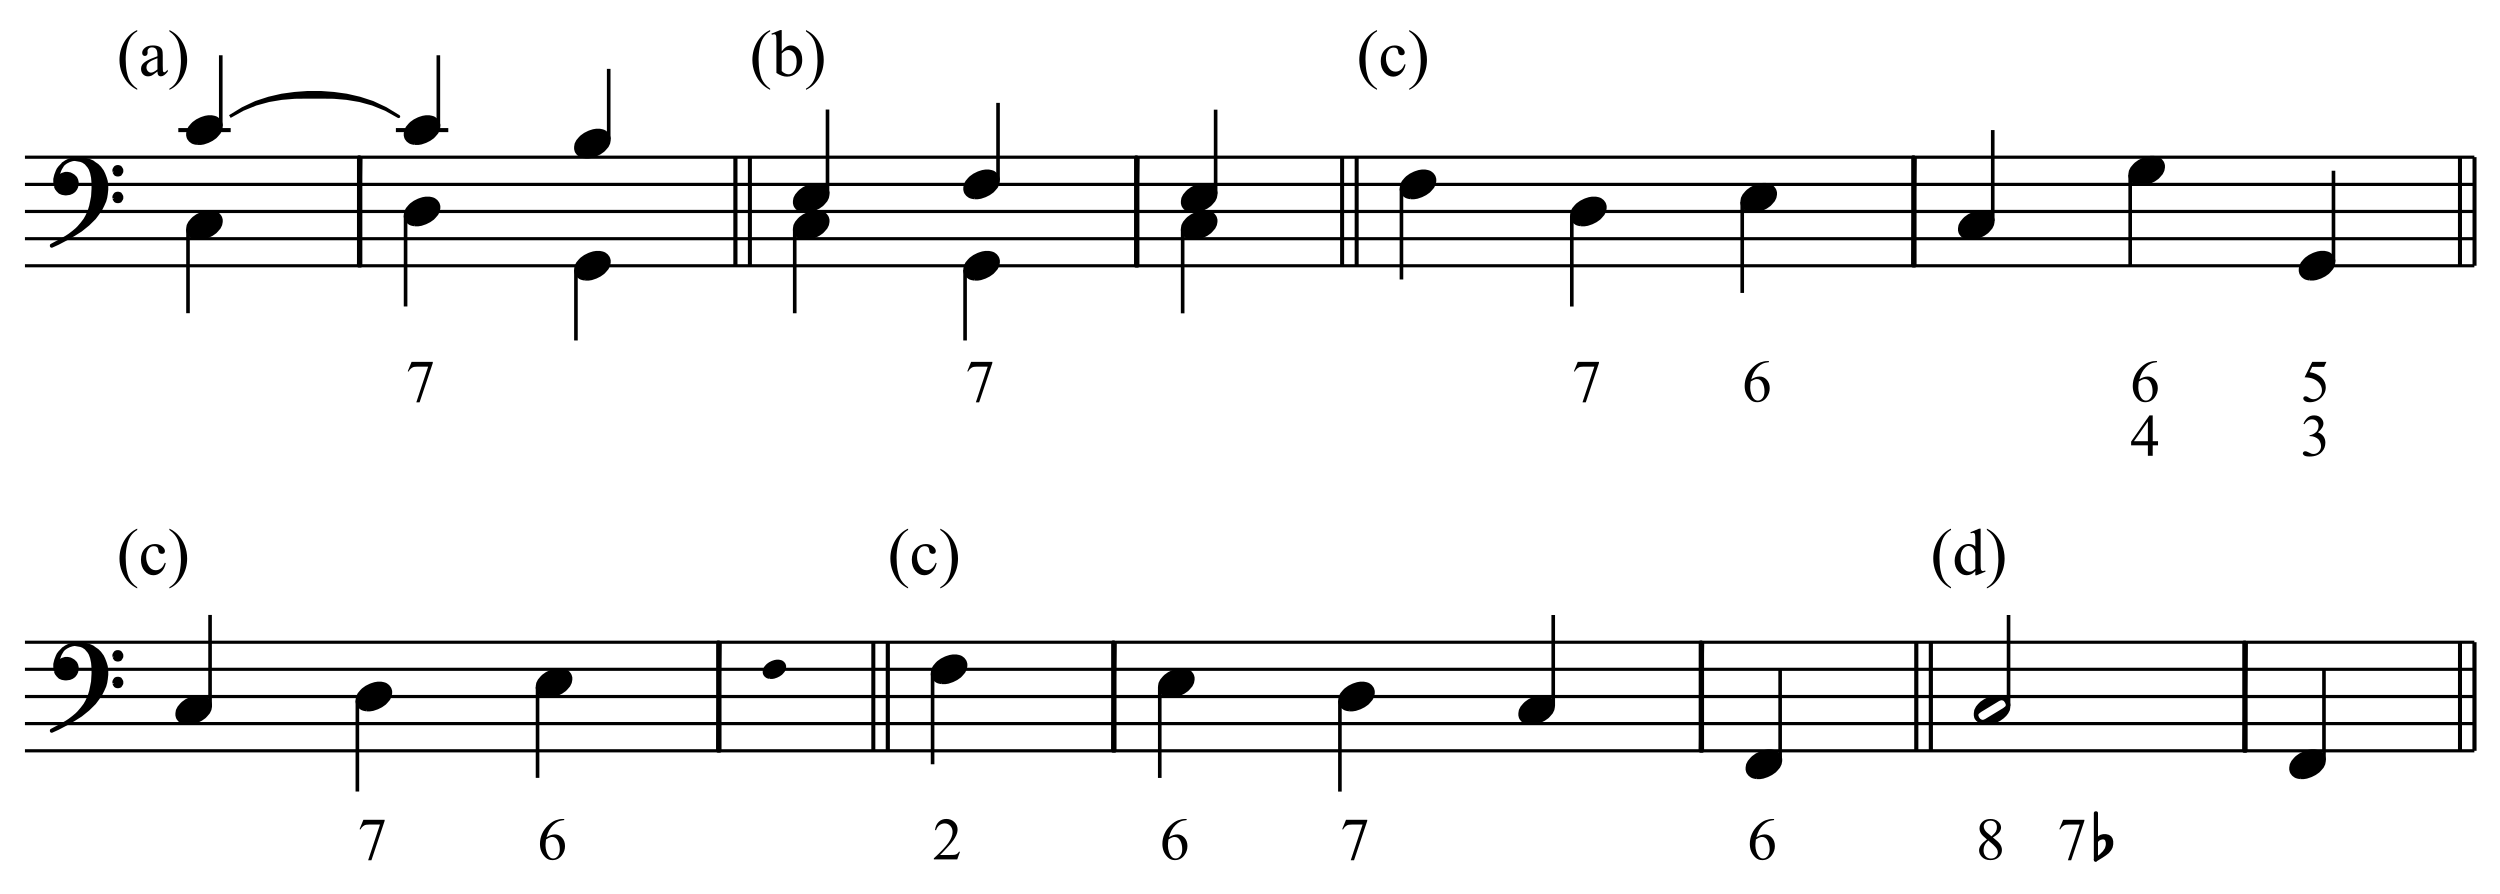 <?xml version="1.0" encoding="UTF-8" standalone="no"?>
<!DOCTYPE svg PUBLIC "-//W3C//DTD SVG 1.1//EN" "http://www.w3.org/Graphics/SVG/1.1/DTD/svg11.dtd">
<svg width="100%" height="100%" viewBox="0 0 1378 493" version="1.1" xmlns="http://www.w3.org/2000/svg" xmlns:xlink="http://www.w3.org/1999/xlink" xml:space="preserve" xmlns:serif="http://www.serif.com/" style="fill-rule:evenodd;clip-rule:evenodd;stroke-linejoin:round;stroke-miterlimit:10;">
    <g transform="matrix(4.167,0,0,4.167,0,0)">
        <path d="M18.151,77.677L18.151,77.834C17.723,77.619 17.366,77.366 17.079,77.077C16.671,76.666 16.357,76.182 16.136,75.623C15.915,75.065 15.804,74.485 15.804,73.885C15.804,73.006 16.021,72.205 16.455,71.481C16.888,70.756 17.454,70.239 18.151,69.927L18.151,70.105C17.802,70.298 17.516,70.562 17.292,70.896C17.068,71.23 16.901,71.654 16.79,72.167C16.68,72.68 16.625,73.216 16.625,73.774C16.625,74.381 16.671,74.932 16.765,75.428C16.839,75.819 16.928,76.133 17.033,76.369C17.138,76.606 17.279,76.834 17.456,77.052C17.633,77.27 17.865,77.478 18.151,77.677Z" style="fill-rule:nonzero;"/>
        <path d="M21.926,74.493C21.822,75.006 21.616,75.4 21.31,75.677C21.004,75.953 20.665,76.091 20.294,76.091C19.852,76.091 19.466,75.905 19.138,75.534C18.809,75.163 18.645,74.661 18.645,74.029C18.645,73.417 18.827,72.92 19.191,72.537C19.555,72.154 19.992,71.963 20.502,71.963C20.885,71.963 21.2,72.064 21.446,72.267C21.693,72.47 21.816,72.68 21.816,72.898C21.816,73.006 21.781,73.093 21.712,73.16C21.642,73.226 21.545,73.26 21.421,73.26C21.253,73.26 21.127,73.206 21.042,73.098C20.994,73.039 20.962,72.925 20.947,72.758C20.931,72.591 20.874,72.463 20.774,72.375C20.675,72.29 20.538,72.248 20.362,72.248C20.079,72.248 19.85,72.353 19.678,72.563C19.448,72.84 19.333,73.207 19.333,73.664C19.333,74.128 19.447,74.539 19.675,74.894C19.904,75.25 20.212,75.428 20.6,75.428C20.878,75.428 21.127,75.333 21.348,75.143C21.504,75.013 21.656,74.776 21.803,74.433L21.926,74.493Z" style="fill-rule:nonzero;"/>
        <path d="M22.408,70.105L22.408,69.927C22.838,70.139 23.197,70.39 23.483,70.679C23.888,71.093 24.202,71.578 24.423,72.135C24.644,72.692 24.754,73.272 24.754,73.876C24.754,74.755 24.538,75.556 24.106,76.28C23.674,77.004 23.108,77.522 22.408,77.834L22.408,77.677C22.756,77.481 23.043,77.217 23.268,76.884C23.494,76.551 23.661,76.127 23.77,75.613C23.879,75.098 23.934,74.562 23.934,74.004C23.934,73.4 23.887,72.849 23.793,72.35C23.723,71.959 23.634,71.646 23.528,71.41C23.421,71.175 23.28,70.948 23.105,70.73C22.929,70.512 22.697,70.304 22.408,70.105Z" style="fill-rule:nonzero;"/>
    </g>
    <g transform="matrix(4.167,0,0,4.167,0,0)">
        <path d="M48.067,108.441L50.877,108.441L50.877,108.588L49.13,113.79L48.697,113.79L50.262,109.071L48.821,109.071C48.53,109.071 48.322,109.106 48.199,109.176C47.982,109.294 47.808,109.477 47.677,109.724L47.565,109.682L48.067,108.441Z" style="fill-rule:nonzero;"/>
    </g>
    <g transform="matrix(4.167,0,0,4.167,0,0)">
        <path d="M74.633,108.333L74.633,108.476C74.293,108.51 74.015,108.577 73.8,108.679C73.585,108.781 73.372,108.936 73.162,109.145C72.952,109.353 72.778,109.586 72.641,109.842C72.503,110.099 72.387,110.403 72.295,110.756C72.666,110.501 73.038,110.374 73.412,110.374C73.77,110.374 74.08,110.518 74.343,110.807C74.606,111.095 74.737,111.466 74.737,111.92C74.737,112.358 74.604,112.757 74.339,113.118C74.02,113.556 73.597,113.775 73.071,113.775C72.713,113.775 72.409,113.656 72.159,113.419C71.67,112.958 71.425,112.36 71.425,111.626C71.425,111.157 71.519,110.711 71.707,110.289C71.895,109.866 72.164,109.491 72.513,109.164C72.862,108.837 73.196,108.617 73.516,108.503C73.835,108.39 74.133,108.333 74.409,108.333L74.633,108.333ZM72.229,111.039C72.183,111.386 72.159,111.667 72.159,111.881C72.159,112.128 72.205,112.397 72.297,112.687C72.388,112.977 72.524,113.207 72.704,113.377C72.836,113.498 72.995,113.558 73.184,113.558C73.408,113.558 73.608,113.453 73.785,113.241C73.961,113.03 74.049,112.729 74.049,112.337C74.049,111.896 73.962,111.515 73.786,111.193C73.611,110.871 73.363,110.71 73.041,110.71C72.943,110.71 72.838,110.731 72.726,110.772C72.614,110.813 72.448,110.902 72.229,111.039Z" style="fill-rule:nonzero;"/>
    </g>
    <g transform="matrix(4.167,0,0,4.167,0,0)">
        <path d="M120.121,77.677L120.121,77.834C119.693,77.619 119.336,77.366 119.049,77.077C118.641,76.666 118.327,76.182 118.106,75.623C117.885,75.065 117.774,74.485 117.774,73.885C117.774,73.006 117.991,72.205 118.425,71.481C118.858,70.756 119.424,70.239 120.121,69.927L120.121,70.105C119.772,70.298 119.486,70.562 119.262,70.896C119.038,71.23 118.871,71.654 118.76,72.167C118.65,72.68 118.595,73.216 118.595,73.774C118.595,74.381 118.641,74.932 118.735,75.428C118.809,75.819 118.898,76.133 119.003,76.369C119.108,76.606 119.249,76.834 119.426,77.052C119.603,77.27 119.835,77.478 120.121,77.677Z" style="fill-rule:nonzero;"/>
        <path d="M123.896,74.493C123.792,75.006 123.586,75.4 123.28,75.677C122.974,75.953 122.635,76.091 122.264,76.091C121.822,76.091 121.436,75.905 121.108,75.534C120.779,75.163 120.615,74.661 120.615,74.029C120.615,73.417 120.797,72.92 121.161,72.537C121.525,72.154 121.962,71.963 122.472,71.963C122.855,71.963 123.17,72.064 123.416,72.267C123.663,72.47 123.786,72.68 123.786,72.898C123.786,73.006 123.751,73.093 123.682,73.16C123.612,73.226 123.515,73.26 123.391,73.26C123.223,73.26 123.097,73.206 123.012,73.098C122.964,73.039 122.932,72.925 122.917,72.758C122.901,72.591 122.844,72.463 122.744,72.375C122.645,72.29 122.508,72.248 122.332,72.248C122.049,72.248 121.82,72.353 121.648,72.563C121.418,72.84 121.303,73.207 121.303,73.664C121.303,74.128 121.417,74.539 121.645,74.894C121.874,75.25 122.182,75.428 122.57,75.428C122.848,75.428 123.097,75.333 123.318,75.143C123.474,75.013 123.626,74.776 123.773,74.433L123.896,74.493Z" style="fill-rule:nonzero;"/>
        <path d="M124.378,70.105L124.378,69.927C124.808,70.139 125.167,70.39 125.453,70.679C125.858,71.093 126.172,71.578 126.393,72.135C126.614,72.692 126.724,73.272 126.724,73.876C126.724,74.755 126.508,75.556 126.076,76.28C125.644,77.004 125.078,77.522 124.378,77.834L124.378,77.677C124.726,77.481 125.013,77.217 125.238,76.884C125.464,76.551 125.631,76.127 125.74,75.613C125.849,75.098 125.904,74.562 125.904,74.004C125.904,73.4 125.857,72.849 125.763,72.35C125.693,71.959 125.604,71.646 125.498,71.41C125.391,71.175 125.25,70.948 125.075,70.73C124.899,70.512 124.667,70.304 124.378,70.105Z" style="fill-rule:nonzero;"/>
        <path d="M126.986,112.668L126.619,113.677L123.527,113.677L123.527,113.534C124.437,112.704 125.077,112.027 125.448,111.501C125.819,110.976 126.004,110.495 126.004,110.06C126.004,109.727 125.903,109.454 125.699,109.24C125.495,109.026 125.252,108.919 124.969,108.919C124.711,108.919 124.48,108.995 124.275,109.146C124.07,109.296 123.919,109.517 123.821,109.808L123.678,109.808C123.742,109.332 123.908,108.966 124.174,108.711C124.441,108.456 124.774,108.328 125.173,108.328C125.599,108.328 125.953,108.465 126.238,108.738C126.523,109.011 126.665,109.333 126.665,109.704C126.665,109.969 126.603,110.235 126.48,110.5C126.289,110.918 125.98,111.359 125.552,111.826C124.911,112.527 124.51,112.949 124.35,113.093L125.718,113.093C125.997,113.093 126.192,113.083 126.304,113.063C126.416,113.042 126.517,113 126.607,112.937C126.697,112.874 126.776,112.784 126.843,112.668L126.986,112.668Z" style="fill-rule:nonzero;"/>
    </g>
    <g transform="matrix(4.167,0,0,4.167,0,0)">
        <path d="M156.965,108.333L156.965,108.476C156.625,108.51 156.347,108.577 156.132,108.679C155.917,108.781 155.704,108.936 155.494,109.145C155.284,109.353 155.11,109.586 154.973,109.842C154.835,110.099 154.719,110.403 154.627,110.756C154.998,110.501 155.37,110.374 155.744,110.374C156.102,110.374 156.412,110.518 156.675,110.807C156.938,111.095 157.069,111.466 157.069,111.92C157.069,112.358 156.936,112.757 156.671,113.118C156.352,113.556 155.929,113.775 155.403,113.775C155.045,113.775 154.741,113.656 154.491,113.419C154.002,112.958 153.757,112.36 153.757,111.626C153.757,111.157 153.851,110.711 154.039,110.289C154.227,109.866 154.496,109.491 154.845,109.164C155.194,108.837 155.528,108.617 155.848,108.503C156.167,108.39 156.465,108.333 156.741,108.333L156.965,108.333ZM154.561,111.039C154.515,111.386 154.491,111.667 154.491,111.881C154.491,112.128 154.537,112.397 154.629,112.687C154.72,112.977 154.856,113.207 155.036,113.377C155.168,113.498 155.327,113.558 155.516,113.558C155.74,113.558 155.94,113.453 156.117,113.241C156.293,113.03 156.381,112.729 156.381,112.337C156.381,111.896 156.294,111.515 156.118,111.193C155.943,110.871 155.695,110.71 155.373,110.71C155.275,110.71 155.17,110.731 155.058,110.772C154.946,110.813 154.78,110.902 154.561,111.039Z" style="fill-rule:nonzero;"/>
    </g>
    <g transform="matrix(4.167,0,0,4.167,0,0)">
        <path d="M178.045,108.441L180.855,108.441L180.855,108.588L179.108,113.79L178.675,113.79L180.24,109.071L178.799,109.071C178.508,109.071 178.3,109.106 178.177,109.176C177.96,109.294 177.786,109.477 177.655,109.724L177.543,109.682L178.045,108.441Z" style="fill-rule:nonzero;"/>
    </g>
    <g transform="matrix(4.167,0,0,4.167,0,0)">
        <path d="M234.671,108.333L234.671,108.476C234.331,108.51 234.053,108.577 233.838,108.679C233.623,108.781 233.41,108.936 233.2,109.145C232.99,109.353 232.816,109.586 232.679,109.842C232.541,110.099 232.425,110.403 232.333,110.756C232.704,110.501 233.076,110.374 233.45,110.374C233.808,110.374 234.118,110.518 234.381,110.807C234.644,111.095 234.775,111.466 234.775,111.92C234.775,112.358 234.642,112.757 234.377,113.118C234.058,113.556 233.635,113.775 233.109,113.775C232.751,113.775 232.447,113.656 232.197,113.419C231.708,112.958 231.463,112.36 231.463,111.626C231.463,111.157 231.557,110.711 231.745,110.289C231.933,109.866 232.202,109.491 232.551,109.164C232.9,108.837 233.234,108.617 233.554,108.503C233.873,108.39 234.171,108.333 234.447,108.333L234.671,108.333ZM232.267,111.039C232.221,111.386 232.197,111.667 232.197,111.881C232.197,112.128 232.243,112.397 232.335,112.687C232.426,112.977 232.562,113.207 232.742,113.377C232.874,113.498 233.033,113.558 233.222,113.558C233.446,113.558 233.646,113.453 233.823,113.241C233.999,113.03 234.087,112.729 234.087,112.337C234.087,111.896 234,111.515 233.824,111.193C233.649,110.871 233.401,110.71 233.079,110.71C232.981,110.71 232.876,110.731 232.764,110.772C232.652,110.813 232.486,110.902 232.267,111.039Z" style="fill-rule:nonzero;"/>
    </g>
    <g transform="matrix(4.167,0,0,4.167,0,0)">
        <path d="M258.073,77.677L258.073,77.834C257.645,77.619 257.288,77.366 257.001,77.077C256.593,76.666 256.279,76.182 256.058,75.623C255.837,75.065 255.726,74.485 255.726,73.885C255.726,73.006 255.943,72.205 256.377,71.481C256.81,70.756 257.376,70.239 258.073,69.927L258.073,70.105C257.724,70.298 257.438,70.562 257.214,70.896C256.99,71.23 256.823,71.654 256.712,72.167C256.602,72.68 256.547,73.216 256.547,73.774C256.547,74.381 256.593,74.932 256.687,75.428C256.761,75.819 256.85,76.133 256.955,76.369C257.06,76.606 257.201,76.834 257.378,77.052C257.555,77.27 257.787,77.478 258.073,77.677Z" style="fill-rule:nonzero;"/>
        <path d="M261.291,75.534C261.101,75.733 260.915,75.875 260.734,75.961C260.553,76.048 260.357,76.091 260.147,76.091C259.722,76.091 259.351,75.913 259.034,75.558C258.716,75.202 258.557,74.745 258.557,74.186C258.557,73.628 258.733,73.117 259.085,72.654C259.436,72.191 259.888,71.959 260.441,71.959C260.784,71.959 261.067,72.068 261.291,72.286L261.291,71.568C261.291,71.123 261.28,70.849 261.259,70.747C261.238,70.645 261.204,70.576 261.159,70.539C261.114,70.502 261.057,70.484 260.989,70.484C260.915,70.484 260.818,70.506 260.696,70.552L260.64,70.403L261.801,69.927L261.992,69.927L261.992,74.429C261.992,74.885 262.003,75.164 262.024,75.264C262.046,75.365 262.08,75.435 262.126,75.475C262.173,75.514 262.228,75.534 262.29,75.534C262.366,75.534 262.469,75.51 262.596,75.462L262.643,75.611L261.486,76.091L261.291,76.091L261.291,75.534ZM261.291,75.237L261.291,73.23C261.274,73.037 261.223,72.862 261.138,72.703C261.053,72.544 260.94,72.424 260.8,72.344C260.66,72.263 260.523,72.222 260.39,72.222C260.14,72.222 259.918,72.334 259.722,72.558C259.464,72.853 259.335,73.284 259.335,73.851C259.335,74.423 259.46,74.862 259.709,75.166C259.959,75.471 260.237,75.623 260.543,75.623C260.801,75.623 261.05,75.494 261.291,75.237Z" style="fill-rule:nonzero;"/>
        <path d="M262.817,70.105L262.817,69.927C263.248,70.139 263.606,70.39 263.893,70.679C264.298,71.093 264.611,71.578 264.832,72.135C265.053,72.692 265.164,73.272 265.164,73.876C265.164,74.755 264.948,75.556 264.515,76.28C264.083,77.004 263.517,77.522 262.817,77.834L262.817,77.677C263.166,77.481 263.453,77.217 263.678,76.884C263.903,76.551 264.07,76.127 264.18,75.613C264.289,75.098 264.343,74.562 264.343,74.004C264.343,73.4 264.296,72.849 264.203,72.35C264.132,71.959 264.044,71.646 263.937,71.41C263.831,71.175 263.69,70.948 263.514,70.73C263.339,70.512 263.106,70.304 262.817,70.105Z" style="fill-rule:nonzero;"/>
    </g>
    <g transform="matrix(4.167,0,0,4.167,0,0)">
        <path d="M262.828,111.042C262.413,110.702 262.146,110.429 262.026,110.223C261.906,110.017 261.846,109.803 261.846,109.582C261.846,109.241 261.978,108.948 262.24,108.702C262.503,108.456 262.852,108.333 263.288,108.333C263.71,108.333 264.05,108.448 264.308,108.677C264.566,108.906 264.695,109.168 264.695,109.462C264.695,109.658 264.625,109.857 264.486,110.061C264.347,110.264 264.057,110.504 263.616,110.78C264.07,111.13 264.37,111.406 264.517,111.607C264.713,111.869 264.81,112.146 264.81,112.438C264.81,112.806 264.67,113.121 264.389,113.382C264.108,113.644 263.74,113.775 263.284,113.775C262.787,113.775 262.399,113.619 262.121,113.307C261.899,113.057 261.788,112.784 261.788,112.488C261.788,112.256 261.866,112.026 262.022,111.798C262.178,111.57 262.447,111.318 262.828,111.042ZM263.435,110.629C263.744,110.351 263.94,110.131 264.022,109.97C264.104,109.809 264.146,109.627 264.146,109.423C264.146,109.153 264.07,108.941 263.918,108.787C263.766,108.634 263.558,108.557 263.295,108.557C263.033,108.557 262.819,108.633 262.654,108.785C262.489,108.937 262.407,109.115 262.407,109.319C262.407,109.453 262.441,109.587 262.509,109.721C262.577,109.855 262.675,109.982 262.801,110.103L263.435,110.629ZM263.009,111.189C262.796,111.37 262.637,111.566 262.534,111.779C262.431,111.991 262.38,112.221 262.38,112.468C262.38,112.801 262.47,113.067 262.652,113.267C262.834,113.466 263.065,113.566 263.346,113.566C263.624,113.566 263.847,113.487 264.014,113.33C264.182,113.173 264.266,112.982 264.266,112.758C264.266,112.573 264.217,112.407 264.119,112.26C263.936,111.987 263.566,111.63 263.009,111.189Z" style="fill-rule:nonzero;"/>
        <path d="M272.905,108.441L275.715,108.441L275.715,108.588L273.968,113.79L273.535,113.79L275.1,109.071L273.659,109.071C273.368,109.071 273.16,109.106 273.037,109.176C272.82,109.294 272.646,109.477 272.515,109.724L272.403,109.682L272.905,108.441Z" style="fill-rule:nonzero;"/>
    </g>
    <g transform="matrix(4.167,0,0,4.167,0,0)">
        <path d="M18.151,11.725L18.151,11.882C17.723,11.667 17.366,11.414 17.079,11.125C16.671,10.714 16.357,10.23 16.136,9.671C15.915,9.113 15.804,8.533 15.804,7.933C15.804,7.054 16.021,6.253 16.455,5.529C16.888,4.804 17.454,4.287 18.151,3.975L18.151,4.153C17.802,4.346 17.516,4.61 17.292,4.944C17.068,5.278 16.901,5.702 16.79,6.215C16.68,6.728 16.625,7.264 16.625,7.822C16.625,8.429 16.671,8.98 16.765,9.476C16.839,9.867 16.928,10.181 17.033,10.417C17.138,10.654 17.279,10.882 17.456,11.1C17.633,11.318 17.865,11.526 18.151,11.725Z" style="fill-rule:nonzero;"/>
        <path d="M20.825,9.459C20.426,9.768 20.175,9.946 20.073,9.994C19.92,10.065 19.757,10.101 19.584,10.101C19.315,10.101 19.093,10.009 18.919,9.824C18.744,9.64 18.657,9.398 18.657,9.097C18.657,8.908 18.7,8.743 18.785,8.604C18.901,8.412 19.103,8.23 19.391,8.06C19.678,7.89 20.157,7.683 20.825,7.44L20.825,7.286C20.825,6.898 20.764,6.632 20.64,6.487C20.517,6.343 20.338,6.27 20.103,6.27C19.924,6.27 19.782,6.319 19.678,6.415C19.57,6.511 19.516,6.622 19.516,6.747L19.525,6.993C19.525,7.124 19.491,7.224 19.425,7.295C19.358,7.366 19.271,7.401 19.163,7.401C19.058,7.401 18.973,7.364 18.906,7.291C18.839,7.217 18.806,7.116 18.806,6.989C18.806,6.745 18.931,6.521 19.18,6.317C19.43,6.113 19.78,6.011 20.23,6.011C20.576,6.011 20.859,6.069 21.08,6.185C21.248,6.273 21.371,6.411 21.45,6.598C21.501,6.72 21.527,6.969 21.527,7.346L21.527,8.668C21.527,9.039 21.534,9.267 21.548,9.35C21.562,9.434 21.586,9.49 21.618,9.518C21.651,9.547 21.688,9.561 21.731,9.561C21.776,9.561 21.816,9.551 21.85,9.531C21.909,9.494 22.024,9.391 22.194,9.221L22.194,9.459C21.877,9.884 21.574,10.097 21.285,10.097C21.146,10.097 21.035,10.048 20.953,9.952C20.871,9.856 20.828,9.691 20.825,9.459ZM20.825,9.183L20.825,7.699C20.397,7.869 20.121,7.989 19.996,8.06C19.773,8.185 19.612,8.315 19.516,8.451C19.42,8.587 19.372,8.736 19.372,8.898C19.372,9.102 19.432,9.271 19.554,9.406C19.676,9.54 19.816,9.608 19.975,9.608C20.191,9.608 20.474,9.466 20.825,9.183Z" style="fill-rule:nonzero;"/>
        <path d="M22.408,4.153L22.408,3.975C22.838,4.187 23.197,4.438 23.483,4.727C23.888,5.141 24.202,5.626 24.423,6.183C24.644,6.74 24.754,7.32 24.754,7.924C24.754,8.803 24.538,9.604 24.106,10.328C23.674,11.052 23.108,11.57 22.408,11.882L22.408,11.725C22.756,11.529 23.043,11.265 23.268,10.932C23.494,10.599 23.661,10.175 23.77,9.661C23.879,9.146 23.934,8.61 23.934,8.052C23.934,7.448 23.887,6.897 23.793,6.398C23.723,6.007 23.634,5.694 23.528,5.458C23.421,5.223 23.28,4.996 23.105,4.778C22.929,4.56 22.697,4.352 22.408,4.153Z" style="fill-rule:nonzero;"/>
    </g>
    <g transform="matrix(4.167,0,0,4.167,0,0)">
        <path d="M54.439,47.871L57.249,47.871L57.249,48.018L55.502,53.22L55.069,53.22L56.634,48.501L55.193,48.501C54.902,48.501 54.694,48.536 54.571,48.606C54.354,48.724 54.18,48.907 54.049,49.154L53.937,49.112L54.439,47.871Z" style="fill-rule:nonzero;"/>
    </g>
    <g transform="matrix(4.167,0,0,4.167,0,0)">
        <path d="M101.869,11.725L101.869,11.882C101.441,11.667 101.084,11.414 100.797,11.125C100.389,10.714 100.075,10.23 99.854,9.671C99.633,9.113 99.522,8.533 99.522,7.933C99.522,7.054 99.739,6.253 100.173,5.529C100.606,4.804 101.172,4.287 101.869,3.975L101.869,4.153C101.52,4.346 101.234,4.61 101.01,4.944C100.786,5.278 100.619,5.702 100.508,6.215C100.398,6.728 100.343,7.264 100.343,7.822C100.343,8.429 100.389,8.98 100.483,9.476C100.557,9.867 100.646,10.181 100.751,10.417C100.856,10.654 100.997,10.882 101.174,11.1C101.351,11.318 101.583,11.526 101.869,11.725Z" style="fill-rule:nonzero;"/>
        <path d="M103.403,6.798C103.78,6.273 104.187,6.011 104.624,6.011C105.023,6.011 105.372,6.182 105.669,6.523C105.967,6.865 106.116,7.332 106.116,7.924C106.116,8.616 105.886,9.173 105.427,9.595C105.033,9.958 104.594,10.139 104.109,10.139C103.882,10.139 103.652,10.098 103.418,10.016C103.184,9.934 102.946,9.81 102.702,9.646L102.702,5.611C102.702,5.169 102.691,4.897 102.67,4.795C102.649,4.693 102.616,4.624 102.57,4.587C102.525,4.55 102.468,4.532 102.4,4.532C102.321,4.532 102.222,4.554 102.103,4.6L102.043,4.451L103.212,3.975L103.403,3.975L103.403,6.798ZM103.403,7.07L103.403,9.399C103.548,9.541 103.697,9.648 103.852,9.72C104.006,9.793 104.164,9.829 104.326,9.829C104.584,9.829 104.824,9.687 105.047,9.404C105.269,9.12 105.38,8.708 105.38,8.166C105.38,7.668 105.269,7.284 105.047,7.017C104.824,6.749 104.571,6.615 104.288,6.615C104.137,6.615 103.987,6.653 103.837,6.73C103.724,6.786 103.579,6.9 103.403,7.07Z" style="fill-rule:nonzero;"/>
        <path d="M106.613,4.153L106.613,3.975C107.044,4.187 107.402,4.438 107.689,4.727C108.094,5.141 108.407,5.626 108.628,6.183C108.849,6.74 108.96,7.32 108.96,7.924C108.96,8.803 108.744,9.604 108.311,10.328C107.879,11.052 107.313,11.57 106.613,11.882L106.613,11.725C106.962,11.529 107.249,11.265 107.474,10.932C107.699,10.599 107.866,10.175 107.976,9.661C108.085,9.146 108.139,8.61 108.139,8.052C108.139,7.448 108.092,6.897 107.999,6.398C107.928,6.007 107.84,5.694 107.733,5.458C107.627,5.223 107.486,4.996 107.31,4.778C107.135,4.56 106.902,4.352 106.613,4.153Z" style="fill-rule:nonzero;"/>
    </g>
    <g transform="matrix(4.167,0,0,4.167,0,0)">
        <path d="M128.455,47.871L131.265,47.871L131.265,48.018L129.518,53.22L129.085,53.22L130.65,48.501L129.209,48.501C128.918,48.501 128.71,48.536 128.587,48.606C128.37,48.724 128.196,48.907 128.065,49.154L127.953,49.112L128.455,47.871Z" style="fill-rule:nonzero;"/>
    </g>
    <g transform="matrix(4.167,0,0,4.167,0,0)">
        <path d="M182.149,11.725L182.149,11.882C181.721,11.667 181.364,11.414 181.077,11.125C180.669,10.714 180.355,10.23 180.134,9.671C179.913,9.113 179.802,8.533 179.802,7.933C179.802,7.054 180.019,6.253 180.453,5.529C180.886,4.804 181.452,4.287 182.149,3.975L182.149,4.153C181.8,4.346 181.514,4.61 181.29,4.944C181.066,5.278 180.899,5.702 180.788,6.215C180.678,6.728 180.623,7.264 180.623,7.822C180.623,8.429 180.669,8.98 180.763,9.476C180.837,9.867 180.926,10.181 181.031,10.417C181.136,10.654 181.277,10.882 181.454,11.1C181.631,11.318 181.863,11.526 182.149,11.725Z" style="fill-rule:nonzero;"/>
        <path d="M185.924,8.541C185.82,9.054 185.614,9.448 185.308,9.725C185.002,10.001 184.663,10.139 184.292,10.139C183.85,10.139 183.464,9.953 183.136,9.582C182.807,9.211 182.643,8.709 182.643,8.077C182.643,7.465 182.825,6.968 183.189,6.585C183.553,6.202 183.99,6.011 184.5,6.011C184.883,6.011 185.198,6.112 185.444,6.315C185.691,6.518 185.814,6.728 185.814,6.946C185.814,7.054 185.779,7.141 185.71,7.208C185.64,7.274 185.543,7.308 185.419,7.308C185.251,7.308 185.125,7.254 185.04,7.146C184.992,7.087 184.96,6.973 184.945,6.806C184.929,6.639 184.872,6.511 184.772,6.423C184.673,6.338 184.536,6.296 184.36,6.296C184.077,6.296 183.848,6.401 183.676,6.611C183.446,6.888 183.331,7.255 183.331,7.712C183.331,8.176 183.445,8.587 183.673,8.942C183.902,9.298 184.21,9.476 184.598,9.476C184.876,9.476 185.125,9.381 185.346,9.191C185.502,9.061 185.654,8.824 185.801,8.481L185.924,8.541Z" style="fill-rule:nonzero;"/>
        <path d="M186.406,4.153L186.406,3.975C186.836,4.187 187.195,4.438 187.481,4.727C187.886,5.141 188.2,5.626 188.421,6.183C188.642,6.74 188.752,7.32 188.752,7.924C188.752,8.803 188.536,9.604 188.104,10.328C187.672,11.052 187.106,11.57 186.406,11.882L186.406,11.725C186.754,11.529 187.041,11.265 187.266,10.932C187.492,10.599 187.659,10.175 187.768,9.661C187.877,9.146 187.932,8.61 187.932,8.052C187.932,7.448 187.885,6.897 187.791,6.398C187.721,6.007 187.632,5.694 187.526,5.458C187.419,5.223 187.278,4.996 187.103,4.778C186.927,4.56 186.695,4.352 186.406,4.153Z" style="fill-rule:nonzero;"/>
    </g>
    <g transform="matrix(4.167,0,0,4.167,0,0)">
        <path d="M208.699,47.871L211.509,47.871L211.509,48.018L209.762,53.22L209.329,53.22L210.894,48.501L209.453,48.501C209.162,48.501 208.954,48.536 208.831,48.606C208.614,48.724 208.44,48.907 208.309,49.154L208.197,49.112L208.699,47.871Z" style="fill-rule:nonzero;"/>
    </g>
    <g transform="matrix(4.167,0,0,4.167,0,0)">
        <path d="M233.987,47.763L233.987,47.906C233.647,47.94 233.369,48.007 233.154,48.109C232.939,48.211 232.726,48.366 232.516,48.575C232.306,48.783 232.132,49.016 231.995,49.272C231.857,49.529 231.741,49.833 231.649,50.186C232.02,49.931 232.392,49.804 232.766,49.804C233.124,49.804 233.434,49.948 233.697,50.237C233.96,50.525 234.091,50.896 234.091,51.35C234.091,51.788 233.958,52.187 233.693,52.548C233.374,52.986 232.951,53.205 232.425,53.205C232.067,53.205 231.763,53.086 231.513,52.849C231.024,52.388 230.779,51.79 230.779,51.056C230.779,50.587 230.873,50.141 231.061,49.719C231.249,49.296 231.518,48.921 231.867,48.594C232.216,48.267 232.55,48.047 232.87,47.933C233.189,47.82 233.487,47.763 233.763,47.763L233.987,47.763ZM231.583,50.469C231.537,50.816 231.513,51.097 231.513,51.311C231.513,51.558 231.559,51.827 231.651,52.117C231.742,52.407 231.878,52.637 232.058,52.807C232.19,52.928 232.349,52.988 232.538,52.988C232.762,52.988 232.962,52.883 233.139,52.671C233.315,52.46 233.403,52.159 233.403,51.767C233.403,51.326 233.316,50.945 233.14,50.623C232.965,50.301 232.717,50.14 232.395,50.14C232.297,50.14 232.192,50.161 232.08,50.202C231.968,50.243 231.802,50.332 231.583,50.469Z" style="fill-rule:nonzero;"/>
    </g>
    <g transform="matrix(4.167,0,0,4.167,0,0)">
        <path d="M285.458,58.362L285.458,58.91L284.755,58.91L284.755,60.294L284.117,60.294L284.117,58.91L281.899,58.91L281.899,58.416L284.33,54.945L284.755,54.945L284.755,58.362L285.458,58.362ZM284.117,58.362L284.117,55.761L282.277,58.362L284.117,58.362Z" style="fill-rule:nonzero;"/>
    </g>
    <g transform="matrix(4.167,0,0,4.167,0,0)">
        <path d="M285.323,47.763L285.323,47.906C284.983,47.94 284.705,48.007 284.49,48.109C284.275,48.211 284.062,48.366 283.852,48.575C283.642,48.783 283.468,49.016 283.331,49.272C283.193,49.529 283.077,49.833 282.985,50.186C283.356,49.931 283.728,49.804 284.102,49.804C284.46,49.804 284.77,49.948 285.033,50.237C285.296,50.525 285.427,50.896 285.427,51.35C285.427,51.788 285.294,52.187 285.029,52.548C284.71,52.986 284.287,53.205 283.761,53.205C283.403,53.205 283.099,53.086 282.849,52.849C282.36,52.388 282.115,51.79 282.115,51.056C282.115,50.587 282.209,50.141 282.397,49.719C282.585,49.296 282.854,48.921 283.203,48.594C283.552,48.267 283.886,48.047 284.206,47.933C284.525,47.82 284.823,47.763 285.099,47.763L285.323,47.763ZM282.919,50.468C282.873,50.816 282.849,51.097 282.849,51.311C282.849,51.558 282.895,51.827 282.987,52.117C283.078,52.407 283.214,52.637 283.394,52.807C283.526,52.928 283.685,52.988 283.874,52.988C284.098,52.988 284.298,52.883 284.475,52.671C284.651,52.46 284.739,52.159 284.739,51.767C284.739,51.326 284.652,50.945 284.476,50.623C284.301,50.301 284.053,50.14 283.731,50.14C283.633,50.14 283.528,50.161 283.416,50.202C283.304,50.243 283.138,50.332 282.919,50.468Z" style="fill-rule:nonzero;"/>
    </g>
    <g transform="matrix(4.167,0,0,4.167,0,0)">
        <path d="M304.695,56.051C304.844,55.698 305.033,55.425 305.261,55.233C305.489,55.041 305.773,54.945 306.113,54.945C306.533,54.945 306.855,55.082 307.079,55.355C307.25,55.558 307.335,55.776 307.335,56.008C307.335,56.389 307.095,56.784 306.616,57.191C306.938,57.317 307.181,57.497 307.346,57.732C307.511,57.966 307.593,58.242 307.593,58.559C307.593,59.012 307.449,59.405 307.161,59.737C306.784,60.17 306.24,60.387 305.526,60.387C305.173,60.387 304.933,60.343 304.805,60.255C304.678,60.168 304.614,60.074 304.614,59.973C304.614,59.899 304.644,59.833 304.705,59.776C304.765,59.719 304.838,59.691 304.923,59.691C304.987,59.691 305.053,59.701 305.12,59.722C305.164,59.735 305.263,59.782 305.418,59.863C305.572,59.944 305.679,59.993 305.738,60.008C305.834,60.036 305.936,60.051 306.044,60.051C306.307,60.051 306.535,59.949 306.73,59.745C306.924,59.542 307.022,59.301 307.022,59.022C307.022,58.819 306.976,58.621 306.886,58.427C306.819,58.283 306.746,58.174 306.666,58.099C306.555,57.996 306.403,57.902 306.21,57.819C306.017,57.735 305.82,57.693 305.619,57.693L305.495,57.693L305.495,57.577C305.698,57.551 305.903,57.478 306.107,57.357C306.312,57.236 306.461,57.09 306.554,56.92C306.647,56.75 306.693,56.563 306.693,56.36C306.693,56.094 306.61,55.88 306.444,55.716C306.278,55.553 306.071,55.471 305.823,55.471C305.424,55.471 305.09,55.685 304.822,56.112L304.695,56.051Z" style="fill-rule:nonzero;"/>
    </g>
    <g transform="matrix(4.167,0,0,4.167,0,0)">
        <path d="M307.729,47.871L307.427,48.528L305.85,48.528L305.507,49.232C306.189,49.332 306.73,49.586 307.13,49.993C307.472,50.343 307.644,50.756 307.644,51.23C307.644,51.505 307.588,51.761 307.476,51.995C307.364,52.229 307.222,52.429 307.052,52.594C306.882,52.759 306.693,52.892 306.484,52.992C306.188,53.134 305.884,53.205 305.572,53.205C305.258,53.205 305.029,53.151 304.886,53.044C304.743,52.937 304.672,52.819 304.672,52.691C304.672,52.619 304.701,52.555 304.761,52.499C304.82,52.444 304.895,52.416 304.985,52.416C305.052,52.416 305.11,52.427 305.161,52.447C305.211,52.468 305.297,52.521 305.418,52.606C305.611,52.74 305.807,52.807 306.005,52.807C306.307,52.807 306.571,52.693 306.799,52.465C307.027,52.237 307.141,51.959 307.141,51.632C307.141,51.315 307.04,51.019 306.836,50.745C306.632,50.47 306.352,50.258 305.993,50.109C305.713,49.993 305.33,49.926 304.846,49.908L305.85,47.871L307.729,47.871Z" style="fill-rule:nonzero;"/>
    </g>
    <g transform="matrix(4.167,0,0,4.167,-143.763,110.225)">
        <path d="M37.8,72.864L361.8,72.864M37.8,69.264L361.8,69.264M37.8,65.682L361.8,65.682M37.8,62.082L361.8,62.082M37.8,58.5L361.8,58.5" style="fill:none;fill-rule:nonzero;stroke:black;stroke-width:0.42px;"/>
    </g>
    <g transform="matrix(4.167,0,0,4.167,-143.763,74.442)">
        <path d="M41.85,70.874L41.973,71.192L42.168,71.448L42.425,71.705L42.743,71.838L43.132,71.9L43.256,71.9L43.707,71.838L44.025,71.705L44.282,71.52L44.477,71.264L44.6,71.007L44.671,70.617L44.671,70.422L44.6,70.104L44.477,69.848L44.22,69.591L44.025,69.468L43.769,69.335L43.451,69.273L43.132,69.273L42.743,69.397L42.548,69.53L42.363,69.848L42.168,69.653L42.23,69.212L42.363,68.822L42.486,68.565L42.804,68.052L42.425,68.442L42.23,68.699L42.106,68.955L41.912,69.468L41.788,69.981L41.788,70.361L41.85,70.874" style="stroke:black;stroke-width:0.48px;"/>
    </g>
    <g transform="matrix(3.408,-2.398,-2.398,-3.408,62.562,707.298)">
        <path d="M42.747,72.428L43.3,72.428L43.73,72.364L44.112,72.246L44.472,72.08" style="fill:none;fill-rule:nonzero;stroke:black;stroke-width:0.48px;"/>
    </g>
    <g transform="matrix(4.167,0,0,4.167,-143.763,100.346)">
        <path d="M43.512,71.521L44.282,71.069L45.185,70.495L46.139,69.725L46.98,68.894L47.36,68.381L47.811,67.735L48.068,67.222L48.324,66.647L48.447,66.196L48.519,65.745L48.581,65.17L48.581,64.718L48.519,64.082L48.386,63.631L48.191,63.118L48.006,62.738L47.678,62.287L47.36,61.969L46.98,61.712L46.724,61.517L46.272,61.322L45.821,61.199L45.246,61.127L44.415,61.127L45.185,61.261L45.503,61.384L45.882,61.64L46.272,62.092L46.467,62.41L46.652,62.923L46.785,63.569L46.847,64.339L46.847,65.047L46.785,66.073L46.652,66.77L46.529,67.355L46.334,67.991L46.016,68.699L45.759,69.151L45.369,69.664L44.928,70.177L44.671,70.433L44.22,70.813L43.707,71.203L43.317,71.459L42.548,71.9L41.337,72.547L41.337,72.608L42.168,72.229L43.512,71.521" style="stroke:black;stroke-width:0.48px;"/>
    </g>
    <g transform="matrix(4.167,0,0,4.167,-143.763,65.342)">
        <path d="M49.607,71.201L49.668,71.324L49.801,71.519L49.986,71.581L50.181,71.581L50.376,71.519L50.499,71.324L50.571,71.201L50.571,70.944L50.499,70.811L50.376,70.626L50.181,70.555L49.986,70.555L49.801,70.626L49.668,70.811L49.607,70.944L49.607,71.201" style="stroke:black;stroke-width:0.48px;"/>
    </g>
    <g transform="matrix(4.167,0,0,4.167,-143.763,94.75)">
        <path d="M49.607,67.672L49.668,67.795L49.801,67.99L49.986,68.052L50.181,68.052L50.376,67.99L50.499,67.795L50.571,67.672L50.571,67.416L50.499,67.282L50.376,67.088L50.181,67.026L49.986,67.026L49.801,67.088L49.668,67.282L49.607,67.416L49.607,67.672" style="stroke:black;stroke-width:0.48px;"/>
    </g>
    <g transform="matrix(4.167,0,0,4.167,-143.763,125.075)">
        <path d="M59.153,65.624L59.604,65.624L59.994,65.562L60.569,65.367L61.082,65.111L61.533,64.793L61.718,64.598L62.046,64.218L62.231,63.838L62.303,63.459L62.303,63.202L62.231,62.946L62.169,62.812L61.974,62.556L61.718,62.361L61.595,62.299L61.4,62.238L61.082,62.176L60.63,62.176L60.251,62.238L59.861,62.361L59.666,62.433L59.153,62.689L58.712,63.007L58.517,63.202L58.199,63.582L58.004,63.962L57.942,64.341L57.942,64.598L58.004,64.854L58.065,64.988L58.26,65.244L58.517,65.439L58.64,65.501L58.835,65.562L59.153,65.624" style="stroke:black;stroke-width:0.48px;"/>
    </g>
    <g transform="matrix(0,-4.167,-4.167,0,409.363,623.6)">
        <path d="M56.286,70.452L68.31,70.452" style="fill:none;fill-rule:nonzero;stroke:black;stroke-width:0.48px;"/>
    </g>
    <g transform="matrix(4.167,0,0,4.167,-143.763,110.225)">
        <path d="M82.985,67.406L83.436,67.406L83.826,67.344L84.401,67.149L84.914,66.893L85.365,66.575L85.55,66.38L85.878,66L86.063,65.62L86.134,65.241L86.134,64.984L86.063,64.728L86.001,64.594L85.806,64.338L85.55,64.143L85.427,64.081L85.232,64.02L84.914,63.958L84.462,63.958L84.082,64.02L83.693,64.143L83.498,64.215L82.985,64.471L82.543,64.789L82.349,64.984L82.03,65.364L81.836,65.744L81.774,66.123L81.774,66.38L81.836,66.636L81.897,66.77L82.092,67.026L82.349,67.221L82.472,67.283L82.667,67.344L82.985,67.406" style="stroke:black;stroke-width:0.48px;"/>
    </g>
    <g transform="matrix(0,4.167,4.167,0,-49.45,70.438)">
        <path d="M75.753,59.139L87.795,59.139" style="fill:none;fill-rule:nonzero;stroke:black;stroke-width:0.48px;"/>
    </g>
    <g transform="matrix(4.167,0,0,4.167,-143.763,95.225)">
        <path d="M106.817,69.206L107.268,69.206L107.658,69.144L108.233,68.949L108.746,68.693L109.197,68.375L109.382,68.18L109.71,67.8L109.895,67.42L109.967,67.041L109.967,66.784L109.895,66.528L109.833,66.394L109.638,66.138L109.382,65.943L109.259,65.881L109.064,65.82L108.746,65.758L108.294,65.758L107.915,65.82L107.525,65.943L107.33,66.015L106.817,66.271L106.375,66.589L106.181,66.784L105.862,67.164L105.668,67.544L105.606,67.923L105.606,68.18L105.668,68.436L105.729,68.57L105.924,68.826L106.181,69.021L106.304,69.083L106.499,69.144L106.817,69.206" style="stroke:black;stroke-width:0.48px;"/>
    </g>
    <g transform="matrix(4.167,0,0,4.167,-143.763,125.15)">
        <path d="M105.606,60.84L105.606,72.864M129.474,69.282L129.708,54.918" style="fill:none;fill-rule:nonzero;stroke:black;stroke-width:0.48px;"/>
    </g>
    <g transform="matrix(0,4.167,4.167,0,122.525,-156.063)">
        <path d="M122.409,65.799L136.773,65.799L136.773,65.565L122.409,65.565L122.409,65.799" style="stroke:black;stroke-width:0.48px;"/>
    </g>
    <g transform="matrix(4.167,0,0,4.167,-143.763,80.225)">
        <path d="M136.356,70.316L136.627,70.316L136.861,70.279L137.206,70.162L137.514,70.008L137.785,69.818L137.895,69.701L138.092,69.473L138.203,69.245L138.246,69.017L138.246,68.863L138.203,68.71L138.166,68.629L138.049,68.476L137.895,68.359L137.822,68.322L137.705,68.285L137.514,68.248L137.243,68.248L137.015,68.285L136.781,68.359L136.664,68.402L136.356,68.556L136.092,68.746L135.975,68.863L135.784,69.091L135.667,69.319L135.63,69.547L135.63,69.701L135.667,69.855L135.704,69.935L135.821,70.088L135.975,70.205L136.049,70.242L136.166,70.279L136.356,70.316" style="stroke:black;stroke-width:0.48px;"/>
    </g>
    <g transform="matrix(4.167,0,0,4.167,-143.763,110.225)">
        <path d="M151.902,72.864L151.902,58.5M151.974,72.864L151.974,58.5M149.994,72.864L149.994,58.5M150.048,72.864L150.048,58.5" style="fill:none;fill-rule:nonzero;stroke:black;stroke-width:0.48px;"/>
    </g>
    <g transform="matrix(4.167,0,0,4.167,-143.763,80.225)">
        <path d="M159.071,71.006L159.522,71.006L159.912,70.944L160.487,70.749L161,70.493L161.451,70.175L161.636,69.98L161.964,69.6L162.149,69.22L162.221,68.841L162.221,68.584L162.149,68.328L162.087,68.194L161.892,67.938L161.636,67.743L161.513,67.681L161.318,67.62L161,67.558L160.548,67.558L160.169,67.62L159.779,67.743L159.584,67.815L159.071,68.071L158.629,68.389L158.435,68.584L158.116,68.964L157.922,69.344L157.86,69.723L157.86,69.98L157.922,70.236L157.983,70.37L158.178,70.626L158.435,70.821L158.558,70.883L158.753,70.944L159.071,71.006" style="stroke:black;stroke-width:0.48px;"/>
    </g>
    <g transform="matrix(4.167,0,0,4.167,-143.763,117.65)">
        <path d="M157.86,60.84L157.86,72.864M181.728,71.082L181.962,56.718" style="fill:none;fill-rule:nonzero;stroke:black;stroke-width:0.48px;"/>
    </g>
    <g transform="matrix(0,4.167,4.167,0,340.25,-373.788)">
        <path d="M174.663,65.799L189.027,65.799L189.027,65.565L174.663,65.565L174.663,65.799" style="stroke:black;stroke-width:0.48px;"/>
    </g>
    <g transform="matrix(4.167,0,0,4.167,-143.763,95.225)">
        <path d="M189.131,69.206L189.582,69.206L189.972,69.144L190.547,68.949L191.06,68.693L191.511,68.375L191.696,68.18L192.024,67.8L192.209,67.42L192.28,67.041L192.28,66.784L192.209,66.528L192.147,66.394L191.952,66.138L191.696,65.943L191.573,65.881L191.378,65.82L191.06,65.758L190.608,65.758L190.228,65.82L189.839,65.943L189.644,66.015L189.131,66.271L188.689,66.589L188.495,66.784L188.176,67.164L187.982,67.544L187.92,67.923L187.92,68.18L187.982,68.436L188.043,68.57L188.238,68.826L188.495,69.021L188.618,69.083L188.813,69.144L189.131,69.206" style="stroke:black;stroke-width:0.48px;"/>
    </g>
    <g transform="matrix(0,4.167,4.167,0,385.363,-379.3)">
        <path d="M181.908,60.93L193.932,60.93" style="fill:none;fill-rule:nonzero;stroke:black;stroke-width:0.48px;"/>
    </g>
    <g transform="matrix(4.167,0,0,4.167,-143.763,110.225)">
        <path d="M212.963,67.406L213.414,67.406L213.804,67.344L214.379,67.149L214.892,66.893L215.343,66.575L215.528,66.38L215.856,66L216.041,65.62L216.112,65.241L216.112,64.984L216.041,64.728L215.979,64.594L215.784,64.338L215.528,64.143L215.405,64.081L215.21,64.02L214.892,63.958L214.44,63.958L214.06,64.02L213.671,64.143L213.476,64.215L212.963,64.471L212.521,64.789L212.327,64.984L212.008,65.364L211.814,65.744L211.752,66.123L211.752,66.38L211.814,66.636L211.875,66.77L212.07,67.026L212.327,67.221L212.45,67.283L212.645,67.344L212.963,67.406" style="stroke:black;stroke-width:0.48px;"/>
    </g>
    <g transform="matrix(0,4.167,4.167,0,492.125,-471.138)">
        <path d="M205.731,59.139L217.773,59.139" style="fill:none;fill-rule:nonzero;stroke:black;stroke-width:0.48px;"/>
    </g>
    <g transform="matrix(4.167,0,0,4.167,-143.763,125.075)">
        <path d="M236.795,65.624L237.246,65.624L237.636,65.562L238.211,65.367L238.724,65.111L239.175,64.793L239.36,64.598L239.688,64.218L239.873,63.838L239.944,63.459L239.944,63.202L239.873,62.946L239.811,62.812L239.616,62.556L239.36,62.361L239.237,62.299L239.042,62.238L238.724,62.176L238.272,62.176L237.892,62.238L237.503,62.361L237.308,62.433L236.795,62.689L236.353,63.007L236.159,63.202L235.84,63.582L235.646,63.962L235.584,64.341L235.584,64.598L235.646,64.854L235.707,64.988L235.902,65.244L236.159,65.439L236.282,65.501L236.477,65.562L236.795,65.624" style="stroke:black;stroke-width:0.48px;"/>
    </g>
    <g transform="matrix(4.167,0,0,4.167,-143.763,95.225)">
        <path d="M239.958,70.524L239.958,58.5M259.452,76.464L259.686,62.1" style="fill:none;fill-rule:nonzero;stroke:black;stroke-width:0.48px;"/>
    </g>
    <g transform="matrix(0,4.167,4.167,0,664.1,-697.637)">
        <path d="M252.387,65.799L266.751,65.799L266.751,65.565L252.387,65.565L252.387,65.799" style="stroke:black;stroke-width:0.48px;"/>
    </g>
    <g transform="matrix(4.167,0,0,4.167,-143.763,184.925)">
        <path d="M266.855,58.442L267.306,58.442L267.696,58.38L268.271,58.185L268.784,57.929L269.235,57.611L269.42,57.416L269.748,57.036L269.933,56.656L270.004,56.277L270.004,56.02L269.933,55.764L269.871,55.63L269.676,55.374L269.42,55.179L269.297,55.117L269.102,55.056L268.784,54.994L268.332,54.994L267.952,55.056L267.563,55.179L267.368,55.251L266.855,55.507L266.413,55.825L266.219,56.02L265.9,56.4L265.706,56.78L265.644,57.159L265.644,57.416L265.706,57.672L265.767,57.806L265.962,58.062L266.219,58.257L266.342,58.319L266.537,58.38L266.855,58.442" style="stroke:black;stroke-width:0.48px;"/>
    </g>
    <g transform="matrix(0,-4.167,-4.167,0,1244.86,1518.95)">
        <path d="M263.988,63.27L276.012,63.27" style="fill:none;fill-rule:nonzero;stroke:black;stroke-width:0.48px;"/>
    </g>
    <g transform="matrix(4.167,0,0,4.167,-143.763,110.225)">
        <path d="M289.872,72.864L289.872,58.5M289.944,72.864L289.944,58.5M287.946,72.864L287.946,58.5M288.018,72.864L288.018,58.5" style="fill:none;fill-rule:nonzero;stroke:black;stroke-width:0.48px;"/>
    </g>
    <g transform="matrix(4.167,0,0,4.167,-143.763,264.5)">
        <path d="M311.778,50.202L311.706,50.256L311.706,44.082L311.778,44.082L311.778,50.202M311.778,47.826L311.994,47.538" style="fill:none;fill-rule:nonzero;stroke:black;stroke-width:0.48px;"/>
    </g>
    <g transform="matrix(4.167,0,0,4.167,-143.763,277.1)">
        <path d="M311.994,44.514L312.21,44.298L312.426,44.154L312.714,44.082L313.074,44.082L313.362,44.154L313.578,44.298L313.722,44.514L313.794,44.802L313.794,45.162L313.722,45.522L313.578,45.81L313.29,46.17L312.93,46.458L312.498,46.746L311.706,47.232L312.426,46.674L312.858,46.242L313.146,45.81L313.218,45.594L313.29,45.306L313.29,44.946L313.218,44.658L313.146,44.514L313.002,44.37L312.786,44.298L312.57,44.298L312.282,44.37L311.994,44.514" style="stroke:black;stroke-width:0.48px;"/>
    </g>
    <g transform="matrix(4.167,0,0,4.167,-143.763,125.075)">
        <path d="M296.154,65.25L296.406,65.448L296.532,65.502L296.73,65.574L297.108,65.628L297.504,65.628L297.882,65.574L298.26,65.448L298.458,65.376L298.962,65.124L299.412,64.8L299.61,64.602L299.682,64.548L299.934,64.224L300.132,63.846L300.186,63.45L300.186,63.198L300.132,62.946L300.06,62.82L299.862,62.55L299.61,62.37L299.484,62.298L299.286,62.244L298.908,62.172L298.53,62.172L298.134,62.244L297.756,62.37L297.558,62.424L297.054,62.694L296.604,63L296.334,63.27L296.082,63.576L295.884,63.972L295.83,64.35L295.83,64.602L295.884,64.872L295.956,64.998L296.154,65.25M296.28,65.25L296.478,65.376L296.73,65.448L296.856,65.448L297.18,65.322L299.61,63.846L299.862,63.648L299.988,63.522L300.06,63.324L300.06,63.144L299.988,62.946L299.934,62.82L299.736,62.55L299.556,62.424L299.286,62.37L299.16,62.37L298.836,62.496L296.406,63.972L296.154,64.17L296.028,64.296L295.956,64.476L295.956,64.674L296.028,64.872L296.082,64.998L296.28,65.25" style="stroke:black;stroke-width:0.48px;"/>
    </g>
    <g transform="matrix(4.167,0,0,4.167,-143.763,95.225)">
        <path d="M300.186,70.524L300.186,58.5M331.362,76.464L331.596,62.1" style="fill:none;fill-rule:nonzero;stroke:black;stroke-width:0.48px;"/>
    </g>
    <g transform="matrix(0,4.167,4.167,0,963.725,-997.263)">
        <path d="M324.297,65.799L338.661,65.799L338.661,65.565L324.297,65.565L324.297,65.799" style="stroke:black;stroke-width:0.48px;"/>
    </g>
    <g transform="matrix(4.167,0,0,4.167,-143.763,184.925)">
        <path d="M338.765,58.442L339.216,58.442L339.606,58.38L340.181,58.185L340.694,57.929L341.145,57.611L341.33,57.416L341.658,57.036L341.843,56.656L341.914,56.277L341.914,56.02L341.843,55.764L341.781,55.63L341.586,55.374L341.33,55.179L341.207,55.117L341.012,55.056L340.694,54.994L340.242,54.994L339.862,55.056L339.473,55.179L339.278,55.251L338.765,55.507L338.323,55.825L338.129,56.02L337.81,56.4L337.616,56.78L337.554,57.159L337.554,57.416L337.616,57.672L337.677,57.806L337.872,58.062L338.129,58.257L338.252,58.319L338.447,58.38L338.765,58.442" style="stroke:black;stroke-width:0.48px;"/>
    </g>
    <g transform="matrix(4.167,0,0,4.167,-143.763,115.4)">
        <path d="M341.91,72.864L341.91,60.84M361.782,71.622L361.782,57.258M361.854,71.622L361.854,57.258M359.874,71.622L359.874,57.258M359.928,71.622L359.928,57.258" style="fill:none;fill-rule:nonzero;stroke:black;stroke-width:0.48px;"/>
    </g>
    <g transform="matrix(4.167,0,0,4.167,-143.763,-424.525)">
        <path d="M37.8,137.034L361.8,137.034M37.8,133.452L361.8,133.452M37.8,129.852L361.8,129.852M37.8,126.27L361.8,126.27M37.8,122.67L361.8,122.67" style="fill:none;fill-rule:nonzero;stroke:black;stroke-width:0.42px;"/>
    </g>
    <g transform="matrix(4.167,0,0,4.167,-143.763,-460.308)">
        <path d="M41.85,135.044L41.973,135.362L42.168,135.618L42.425,135.875L42.743,136.008L43.132,136.07L43.256,136.07L43.707,136.008L44.025,135.875L44.282,135.69L44.477,135.434L44.6,135.177L44.671,134.787L44.671,134.592L44.6,134.274L44.477,134.018L44.22,133.761L44.025,133.638L43.769,133.505L43.451,133.443L43.132,133.443L42.743,133.567L42.548,133.7L42.363,134.018L42.168,133.823L42.23,133.382L42.363,132.992L42.486,132.735L42.804,132.222L42.425,132.612L42.23,132.869L42.106,133.125L41.912,133.638L41.788,134.151L41.788,134.531L41.85,135.044" style="stroke:black;stroke-width:0.48px;"/>
    </g>
    <g transform="matrix(3.408,-2.398,-2.398,-3.408,216.409,658.601)">
        <path d="M42.747,136.598L43.3,136.598L43.73,136.534L44.112,136.415L44.472,136.249" style="fill:none;fill-rule:nonzero;stroke:black;stroke-width:0.48px;"/>
    </g>
    <g transform="matrix(4.167,0,0,4.167,-143.763,-434.4)">
        <path d="M43.512,135.69L44.282,135.238L45.185,134.664L46.139,133.894L46.98,133.063L47.36,132.55L47.811,131.904L48.068,131.391L48.324,130.816L48.447,130.365L48.519,129.914L48.581,129.339L48.581,128.888L48.519,128.251L48.386,127.8L48.191,127.287L48.006,126.907L47.678,126.456L47.36,126.138L46.98,125.881L46.724,125.686L46.272,125.491L45.821,125.368L45.246,125.297L44.415,125.297L45.185,125.43L45.503,125.553L45.882,125.809L46.272,126.261L46.467,126.579L46.652,127.092L46.785,127.738L46.847,128.508L46.847,129.216L46.785,130.242L46.652,130.939L46.529,131.524L46.334,132.16L46.016,132.868L45.759,133.32L45.369,133.833L44.928,134.346L44.671,134.602L44.22,134.982L43.707,135.372L43.317,135.628L42.548,136.069L41.337,136.716L41.337,136.777L42.168,136.398L43.512,135.69" style="stroke:black;stroke-width:0.48px;"/>
    </g>
    <g transform="matrix(4.167,0,0,4.167,-143.763,-469.408)">
        <path d="M49.607,135.371L49.668,135.494L49.801,135.689L49.986,135.751L50.181,135.751L50.376,135.689L50.499,135.494L50.571,135.371L50.571,135.114L50.499,134.981L50.376,134.796L50.181,134.725L49.986,134.725L49.801,134.796L49.668,134.981L49.607,135.114L49.607,135.371" style="stroke:black;stroke-width:0.48px;"/>
    </g>
    <g transform="matrix(4.167,0,0,4.167,-143.763,-440)">
        <path d="M49.607,131.842L49.668,131.965L49.801,132.16L49.986,132.222L50.181,132.222L50.376,132.16L50.499,131.965L50.571,131.842L50.571,131.586L50.499,131.452L50.376,131.258L50.181,131.196L49.986,131.196L49.801,131.258L49.668,131.452L49.607,131.586L49.607,131.842" style="stroke:black;stroke-width:0.48px;"/>
    </g>
    <g transform="matrix(4.167,0,0,4.167,-143.763,-409.525)">
        <path d="M60.575,129.776L61.026,129.776L61.416,129.714L61.991,129.519L62.504,129.263L62.955,128.945L63.14,128.75L63.468,128.37L63.653,127.99L63.724,127.611L63.724,127.354L63.653,127.098L63.591,126.964L63.396,126.708L63.14,126.513L63.017,126.451L62.822,126.39L62.504,126.328L62.052,126.328L61.672,126.39L61.283,126.513L61.088,126.585L60.575,126.841L60.133,127.159L59.939,127.354L59.62,127.734L59.426,128.114L59.364,128.493L59.364,128.75L59.426,129.006L59.487,129.14L59.682,129.396L59.939,129.591L60.062,129.653L60.257,129.714L60.575,129.776" style="stroke:black;stroke-width:0.48px;"/>
    </g>
    <g transform="matrix(0,4.167,4.167,0,-404.538,-97.9)">
        <path d="M53.802,121.95L64.926,121.95" style="fill:none;fill-rule:nonzero;stroke:black;stroke-width:0.48px;"/>
    </g>
    <g transform="matrix(4.167,0,0,4.167,-143.763,-514.225)">
        <path d="M60.575,142.34L61.026,142.34L61.416,142.278L61.991,142.083L62.504,141.827L62.955,141.509L63.14,141.314L63.468,140.934L63.653,140.554L63.724,140.175L63.724,139.918L63.653,139.662L63.591,139.528L63.396,139.272L63.14,139.077L63.017,139.015L62.822,138.954L62.504,138.892L62.052,138.892L61.672,138.954L61.283,139.077L61.088,139.149L60.575,139.405L60.133,139.723L59.939,139.918L59.62,140.298L59.426,140.678L59.364,141.057L59.364,141.314L59.426,141.57L59.487,141.704L59.682,141.96L59.939,142.155L60.062,142.217L60.257,142.278L60.575,142.34" style="stroke:black;stroke-width:0.48px;"/>
    </g>
    <g transform="matrix(4.167,0,0,4.167,-143.763,-514.225)">
        <path d="M58.086,140.616L65.016,140.616" style="fill:none;fill-rule:nonzero;stroke:black;stroke-width:0.54px;"/>
    </g>
    <g transform="matrix(0,-4.167,-4.167,0,729.35,315.463)">
        <path d="M59.049,145.827L68.391,145.827" style="fill:none;fill-rule:nonzero;stroke:black;stroke-width:0.48px;"/>
    </g>
    <g transform="matrix(4.167,0,0,4.167,-143.763,-542.425)">
        <path d="M64.908,145.584L66.618,144.63L68.346,143.928L70.056,143.46L71.766,143.172L73.494,143.028L75.204,143.01L76.932,143.01L78.642,143.028L80.352,143.172L82.08,143.46L83.79,143.928L85.518,144.63L87.228,145.584L85.518,144.54L83.79,143.73L82.08,143.172L80.352,142.776L78.642,142.542L76.932,142.416L75.204,142.416L73.494,142.542L71.766,142.776L70.056,143.172L68.346,143.73L66.618,144.54L64.908,145.584" style="stroke:black;stroke-width:0.42px;"/>
    </g>
    <g transform="matrix(0.068,-4.166,-4.166,-0.068,733.608,467.255)">
        <path d="M74.888,129.852L89.254,129.852" style="fill:none;fill-rule:nonzero;stroke:black;stroke-width:0.48px;"/>
    </g>
    <g transform="matrix(0,4.167,4.167,0,-342.85,-225.437)">
        <path d="M74.889,129.969L89.253,129.969L89.253,129.735L74.889,129.735L74.889,129.969" style="stroke:black;stroke-width:0.48px;"/>
    </g>
    <g transform="matrix(4.167,0,0,4.167,-143.763,-424.525)">
        <path d="M89.357,131.576L89.808,131.576L90.198,131.514L90.773,131.319L91.286,131.063L91.737,130.745L91.922,130.55L92.25,130.17L92.435,129.79L92.507,129.411L92.507,129.154L92.435,128.898L92.373,128.764L92.178,128.508L91.922,128.313L91.799,128.251L91.604,128.19L91.286,128.128L90.834,128.128L90.454,128.19L90.065,128.313L89.87,128.385L89.357,128.641L88.915,128.959L88.721,129.154L88.402,129.534L88.208,129.914L88.146,130.293L88.146,130.55L88.208,130.806L88.269,130.94L88.464,131.196L88.721,131.391L88.844,131.453L89.039,131.514L89.357,131.576" style="stroke:black;stroke-width:0.48px;"/>
    </g>
    <g transform="matrix(0,4.167,4.167,0,-290.238,-223.45)">
        <path d="M82.134,123.3L94.158,123.3" style="fill:none;fill-rule:nonzero;stroke:black;stroke-width:0.48px;"/>
    </g>
    <g transform="matrix(4.167,0,0,4.167,-143.763,-514.225)">
        <path d="M89.357,142.34L89.808,142.34L90.198,142.278L90.773,142.083L91.286,141.827L91.737,141.509L91.922,141.314L92.25,140.934L92.435,140.554L92.507,140.175L92.507,139.918L92.435,139.662L92.373,139.528L92.178,139.272L91.922,139.077L91.799,139.015L91.604,138.954L91.286,138.892L90.834,138.892L90.454,138.954L90.065,139.077L89.87,139.149L89.357,139.405L88.915,139.723L88.721,139.918L88.402,140.298L88.208,140.678L88.146,141.057L88.146,141.314L88.208,141.57L88.269,141.704L88.464,141.96L88.721,142.155L88.844,142.217L89.039,142.278L89.357,142.34" style="stroke:black;stroke-width:0.48px;"/>
    </g>
    <g transform="matrix(4.167,0,0,4.167,-143.763,-514.225)">
        <path d="M86.868,140.616L93.798,140.616" style="fill:none;fill-rule:nonzero;stroke:black;stroke-width:0.54px;"/>
    </g>
    <g transform="matrix(0,-4.167,-4.167,0,849.275,435.388)">
        <path d="M87.831,145.827L97.173,145.827" style="fill:none;fill-rule:nonzero;stroke:black;stroke-width:0.48px;"/>
    </g>
    <g transform="matrix(4.167,0,0,4.167,-143.763,-364.675)">
        <path d="M111.893,124.394L112.344,124.394L112.734,124.332L113.309,124.137L113.822,123.881L114.273,123.563L114.458,123.368L114.786,122.988L114.971,122.608L115.042,122.229L115.042,121.972L114.971,121.716L114.909,121.582L114.714,121.326L114.458,121.131L114.335,121.069L114.14,121.008L113.822,120.946L113.37,120.946L112.99,121.008L112.601,121.131L112.406,121.203L111.893,121.459L111.451,121.777L111.257,121.972L110.938,122.352L110.744,122.732L110.682,123.111L110.682,123.368L110.744,123.624L110.805,123.758L111,124.014L111.257,124.209L111.38,124.271L111.575,124.332L111.893,124.394" style="stroke:black;stroke-width:0.48px;"/>
    </g>
    <g transform="matrix(0,4.167,4.167,0,-172,-293.012)">
        <path d="M106.011,117.459L115.353,117.459" style="fill:none;fill-rule:nonzero;stroke:black;stroke-width:0.48px;"/>
    </g>
    <g transform="matrix(4.167,0,0,4.167,-143.763,-499.375)">
        <path d="M111.893,140.558L112.344,140.558L112.734,140.496L113.309,140.301L113.822,140.045L114.273,139.727L114.458,139.532L114.786,139.152L114.971,138.772L115.042,138.393L115.042,138.136L114.971,137.88L114.909,137.746L114.714,137.49L114.458,137.295L114.335,137.233L114.14,137.172L113.822,137.11L113.37,137.11L112.99,137.172L112.601,137.295L112.406,137.367L111.893,137.623L111.451,137.941L111.257,138.136L110.938,138.516L110.744,138.896L110.682,139.275L110.682,139.532L110.744,139.788L110.805,139.922L111,140.178L111.257,140.373L111.38,140.435L111.575,140.496L111.893,140.558" style="stroke:black;stroke-width:0.48px;"/>
    </g>
    <g transform="matrix(0,-4.167,-4.167,0,935.713,536.75)">
        <path d="M110.376,144.036L119.7,144.036" style="fill:none;fill-rule:nonzero;stroke:black;stroke-width:0.48px;"/>
    </g>
    <g transform="matrix(4.167,0,0,4.167,-143.763,-424.525)">
        <path d="M133.668,137.034L133.668,122.67M133.722,137.034L133.722,122.67M131.742,137.034L131.742,122.67M131.814,137.034L131.814,122.67" style="fill:none;fill-rule:nonzero;stroke:black;stroke-width:0.48px;"/>
    </g>
    <g transform="matrix(4.167,0,0,4.167,-143.763,-409.525)">
        <path d="M140.837,129.776L141.288,129.776L141.678,129.714L142.253,129.519L142.766,129.263L143.217,128.945L143.402,128.75L143.73,128.37L143.915,127.99L143.986,127.611L143.986,127.354L143.915,127.098L143.853,126.964L143.658,126.708L143.402,126.513L143.279,126.451L143.084,126.39L142.766,126.328L142.314,126.328L141.934,126.39L141.545,126.513L141.35,126.585L140.837,126.841L140.395,127.159L140.201,127.354L139.882,127.734L139.688,128.114L139.626,128.493L139.626,128.75L139.688,129.006L139.749,129.14L139.944,129.396L140.201,129.591L140.324,129.653L140.519,129.714L140.837,129.776" style="stroke:black;stroke-width:0.48px;"/>
    </g>
    <g transform="matrix(0,4.167,4.167,0,-70.112,-432.325)">
        <path d="M134.064,121.95L145.188,121.95" style="fill:none;fill-rule:nonzero;stroke:black;stroke-width:0.48px;"/>
    </g>
    <g transform="matrix(4.167,0,0,4.167,-143.763,-439.525)">
        <path d="M140.837,133.376L141.288,133.376L141.678,133.314L142.253,133.119L142.766,132.863L143.217,132.545L143.402,132.35L143.73,131.97L143.915,131.59L143.986,131.211L143.986,130.954L143.915,130.698L143.853,130.564L143.658,130.308L143.402,130.113L143.279,130.051L143.084,129.99L142.766,129.928L142.314,129.928L141.934,129.99L141.545,130.113L141.35,130.185L140.837,130.441L140.395,130.759L140.201,130.954L139.882,131.334L139.688,131.714L139.626,132.093L139.626,132.35L139.688,132.606L139.749,132.74L139.944,132.996L140.201,133.191L140.324,133.253L140.519,133.314L140.837,133.376" style="stroke:black;stroke-width:0.48px;"/>
    </g>
    <g transform="matrix(0,-4.167,-4.167,0,1030.14,683.525)">
        <path d="M138.42,137.754L149.544,137.754" style="fill:none;fill-rule:nonzero;stroke:black;stroke-width:0.48px;"/>
    </g>
    <g transform="matrix(4.167,0,0,4.167,-143.763,-364.675)">
        <path d="M163.373,124.394L163.824,124.394L164.214,124.332L164.789,124.137L165.302,123.881L165.753,123.563L165.938,123.368L166.266,122.988L166.451,122.608L166.522,122.229L166.522,121.972L166.451,121.716L166.389,121.582L166.194,121.326L165.938,121.131L165.815,121.069L165.62,121.008L165.302,120.946L164.85,120.946L164.471,121.008L164.081,121.131L163.886,121.203L163.373,121.459L162.931,121.777L162.737,121.972L162.418,122.352L162.224,122.732L162.162,123.111L162.162,123.368L162.224,123.624L162.285,123.758L162.48,124.014L162.737,124.209L162.86,124.271L163.055,124.332L163.373,124.394" style="stroke:black;stroke-width:0.48px;"/>
    </g>
    <g transform="matrix(0,4.167,4.167,0,42.5,-507.512)">
        <path d="M157.491,117.459L166.833,117.459" style="fill:none;fill-rule:nonzero;stroke:black;stroke-width:0.48px;"/>
    </g>
    <g transform="matrix(4.167,0,0,4.167,-143.763,-454.375)">
        <path d="M163.373,135.158L163.824,135.158L164.214,135.096L164.789,134.901L165.302,134.645L165.753,134.327L165.938,134.132L166.266,133.752L166.451,133.372L166.522,132.993L166.522,132.736L166.451,132.48L166.389,132.346L166.194,132.09L165.938,131.895L165.815,131.833L165.62,131.772L165.302,131.71L164.85,131.71L164.471,131.772L164.081,131.895L163.886,131.967L163.373,132.223L162.931,132.541L162.737,132.736L162.418,133.116L162.224,133.496L162.162,133.875L162.162,134.132L162.224,134.388L162.285,134.522L162.48,134.778L162.737,134.973L162.86,135.035L163.055,135.096L163.373,135.158" style="stroke:black;stroke-width:0.48px;"/>
    </g>
    <g transform="matrix(4.167,0,0,4.167,-143.763,-454.45)">
        <path d="M166.518,132.912L166.518,122.67M184.752,144.216L184.986,129.852" style="fill:none;fill-rule:nonzero;stroke:black;stroke-width:0.48px;"/>
    </g>
    <g transform="matrix(0,4.167,4.167,0,85.475,-653.763)">
        <path d="M177.687,129.969L192.051,129.969L192.051,129.735L177.687,129.735L177.687,129.969" style="stroke:black;stroke-width:0.48px;"/>
    </g>
    <g transform="matrix(4.167,0,0,4.167,-143.763,-409.525)">
        <path d="M192.155,129.776L192.606,129.776L192.996,129.714L193.571,129.519L194.084,129.263L194.535,128.945L194.72,128.75L195.048,128.37L195.233,127.99L195.304,127.611L195.304,127.354L195.233,127.098L195.171,126.964L194.976,126.708L194.72,126.513L194.597,126.451L194.402,126.39L194.084,126.328L193.632,126.328L193.252,126.39L192.863,126.513L192.668,126.585L192.155,126.841L191.713,127.159L191.519,127.354L191.201,127.734L191.006,128.114L190.944,128.493L190.944,128.75L191.006,129.006L191.067,129.14L191.262,129.396L191.519,129.591L191.642,129.653L191.837,129.714L192.155,129.776" style="stroke:black;stroke-width:0.48px;"/>
    </g>
    <g transform="matrix(0,4.167,4.167,0,143.713,-646.15)">
        <path d="M185.382,121.95L196.506,121.95" style="fill:none;fill-rule:nonzero;stroke:black;stroke-width:0.48px;"/>
    </g>
    <g transform="matrix(4.167,0,0,4.167,-143.763,-439.525)">
        <path d="M192.155,133.376L192.606,133.376L192.996,133.314L193.571,133.119L194.084,132.863L194.535,132.545L194.72,132.35L195.048,131.97L195.233,131.59L195.304,131.211L195.304,130.954L195.233,130.698L195.171,130.564L194.976,130.308L194.72,130.113L194.597,130.051L194.402,129.99L194.084,129.928L193.632,129.928L193.252,129.99L192.863,130.113L192.668,130.185L192.155,130.441L191.713,130.759L191.519,130.954L191.201,131.334L191.006,131.714L190.944,132.093L190.944,132.35L191.006,132.606L191.067,132.74L191.262,132.996L191.519,133.191L191.642,133.253L191.837,133.314L192.155,133.376" style="stroke:black;stroke-width:0.48px;"/>
    </g>
    <g transform="matrix(4.167,0,0,4.167,-143.763,-450.7)">
        <path d="M195.3,133.794L195.3,122.67M213.93,143.316L213.93,128.952M213.984,143.316L213.984,128.952M212.004,143.316L212.004,128.952M212.058,143.316L212.058,128.952" style="fill:none;fill-rule:nonzero;stroke:black;stroke-width:0.48px;"/>
    </g>
    <g transform="matrix(4.167,0,0,4.167,-143.763,-454.375)">
        <path d="M221.099,135.158L221.55,135.158L221.94,135.096L222.515,134.901L223.028,134.645L223.479,134.327L223.664,134.132L223.992,133.752L224.177,133.372L224.248,132.993L224.248,132.736L224.177,132.48L224.115,132.346L223.92,132.09L223.664,131.895L223.541,131.833L223.346,131.772L223.028,131.71L222.576,131.71L222.196,131.772L221.807,131.895L221.612,131.967L221.099,132.223L220.657,132.541L220.463,132.736L220.144,133.116L219.95,133.496L219.888,133.875L219.888,134.132L219.95,134.388L220.011,134.522L220.206,134.778L220.463,134.973L220.586,135.035L220.781,135.096L221.099,135.158" style="stroke:black;stroke-width:0.48px;"/>
    </g>
    <g transform="matrix(0,4.167,4.167,0,243.763,-787.3)">
        <path d="M213.876,126.882L225.9,126.882" style="fill:none;fill-rule:nonzero;stroke:black;stroke-width:0.48px;"/>
    </g>
    <g transform="matrix(4.167,0,0,4.167,-143.763,-424.525)">
        <path d="M243.635,131.576L244.086,131.576L244.476,131.514L245.051,131.319L245.564,131.063L246.015,130.745L246.2,130.55L246.528,130.17L246.713,129.79L246.784,129.411L246.784,129.154L246.713,128.898L246.651,128.764L246.456,128.508L246.2,128.313L246.077,128.251L245.882,128.19L245.564,128.128L245.112,128.128L244.732,128.19L244.343,128.313L244.148,128.385L243.635,128.641L243.193,128.959L242.999,129.154L242.68,129.534L242.486,129.914L242.424,130.293L242.424,130.55L242.486,130.806L242.547,130.94L242.742,131.196L242.999,131.391L243.122,131.453L243.317,131.514L243.635,131.576" style="stroke:black;stroke-width:0.48px;"/>
    </g>
    <g transform="matrix(0,4.167,4.167,0,352.587,-866.275)">
        <path d="M236.412,123.3L248.436,123.3" style="fill:none;fill-rule:nonzero;stroke:black;stroke-width:0.48px;"/>
    </g>
    <g id="Trim" transform="matrix(4.167,0,0,4.167,0,0)">
        <g transform="matrix(1,0,0,1,-34.503,-105.486)">
            <path d="M266.171,133.376L266.622,133.376L267.012,133.314L267.587,133.119L268.1,132.863L268.551,132.545L268.736,132.35L269.064,131.97L269.249,131.59L269.32,131.211L269.32,130.954L269.249,130.698L269.187,130.564L268.992,130.308L268.736,130.113L268.613,130.051L268.418,129.99L268.1,129.928L267.648,129.928L267.268,129.99L266.879,130.113L266.684,130.185L266.171,130.441L265.729,130.759L265.535,130.954L265.216,131.334L265.022,131.714L264.96,132.093L264.96,132.35L265.022,132.606L265.083,132.74L265.278,132.996L265.535,133.191L265.658,133.253L265.853,133.314L266.171,133.376" style="stroke:black;stroke-width:0.48px;"/>
        </g>
        <g transform="matrix(1,0,0,1,-34.503,-98.286)">
            <path d="M264.96,124.992L264.96,137.034M287.55,133.434L287.784,119.07" style="fill:none;fill-rule:nonzero;stroke:black;stroke-width:0.48px;"/>
        </g>
        <g transform="matrix(0,1,1,0,123.312,-259.701)">
            <path d="M280.485,129.969L294.849,129.969L294.849,129.735L280.485,129.735L280.485,129.969" style="stroke:black;stroke-width:0.48px;"/>
        </g>
        <g transform="matrix(1,0,0,1,-34.503,-98.286)">
            <path d="M294.953,129.776L295.404,129.776L295.794,129.714L296.369,129.519L296.882,129.263L297.333,128.945L297.518,128.75L297.846,128.37L298.031,127.99L298.102,127.611L298.102,127.354L298.031,127.098L297.969,126.964L297.774,126.708L297.518,126.513L297.395,126.451L297.2,126.39L296.882,126.328L296.43,126.328L296.05,126.39L295.661,126.513L295.466,126.585L294.953,126.841L294.511,127.159L294.317,127.354L293.998,127.734L293.804,128.114L293.742,128.493L293.742,128.75L293.804,129.006L293.865,129.14L294.06,129.396L294.317,129.591L294.44,129.653L294.635,129.714L294.953,129.776" style="stroke:black;stroke-width:0.48px;"/>
        </g>
        <g transform="matrix(0,-1,-1,0,398.199,321.312)">
            <path d="M292.086,134.604L304.11,134.604" style="fill:none;fill-rule:nonzero;stroke:black;stroke-width:0.48px;"/>
        </g>
        <g transform="matrix(1,0,0,1,-34.503,-112.65)">
            <path d="M317.489,136.958L317.94,136.958L318.33,136.896L318.905,136.701L319.418,136.445L319.869,136.127L320.054,135.932L320.382,135.552L320.567,135.172L320.638,134.793L320.638,134.536L320.567,134.28L320.505,134.146L320.31,133.89L320.054,133.695L319.931,133.633L319.736,133.572L319.418,133.51L318.966,133.51L318.586,133.572L318.197,133.695L318.002,133.767L317.489,134.023L317.047,134.341L316.853,134.536L316.534,134.916L316.34,135.296L316.278,135.675L316.278,135.932L316.34,136.188L316.401,136.322L316.596,136.578L316.853,136.773L316.976,136.835L317.171,136.896L317.489,136.958" style="stroke:black;stroke-width:0.48px;"/>
        </g>
        <g transform="matrix(0,1,1,0,153.093,-287.142)">
            <path d="M310.266,128.682L322.29,128.682" style="fill:none;fill-rule:nonzero;stroke:black;stroke-width:0.48px;"/>
        </g>
        <g transform="matrix(1,0,0,1,-34.503,-87.522)">
            <path d="M340.025,124.394L340.476,124.394L340.866,124.332L341.441,124.137L341.954,123.881L342.405,123.563L342.59,123.368L342.918,122.988L343.103,122.608L343.174,122.229L343.174,121.972L343.103,121.716L343.041,121.582L342.846,121.326L342.59,121.131L342.467,121.069L342.272,121.008L341.954,120.946L341.502,120.946L341.122,121.008L340.733,121.131L340.538,121.203L340.025,121.459L339.583,121.777L339.389,121.972L339.07,122.352L338.876,122.732L338.814,123.111L338.814,123.368L338.876,123.624L338.937,123.758L339.132,124.014L339.389,124.209L339.512,124.271L339.707,124.332L340.025,124.394" style="stroke:black;stroke-width:0.48px;"/>
        </g>
        <g transform="matrix(1,0,0,1,-34.503,-101.886)">
            <path d="M343.17,136.494L343.17,124.47M361.8,137.034L361.8,122.67M361.854,137.034L361.854,122.67M359.874,137.034L359.874,122.67M359.928,137.034L359.928,122.67" style="fill:none;fill-rule:nonzero;stroke:black;stroke-width:0.48px;"/>
        </g>
    </g>
</svg>
